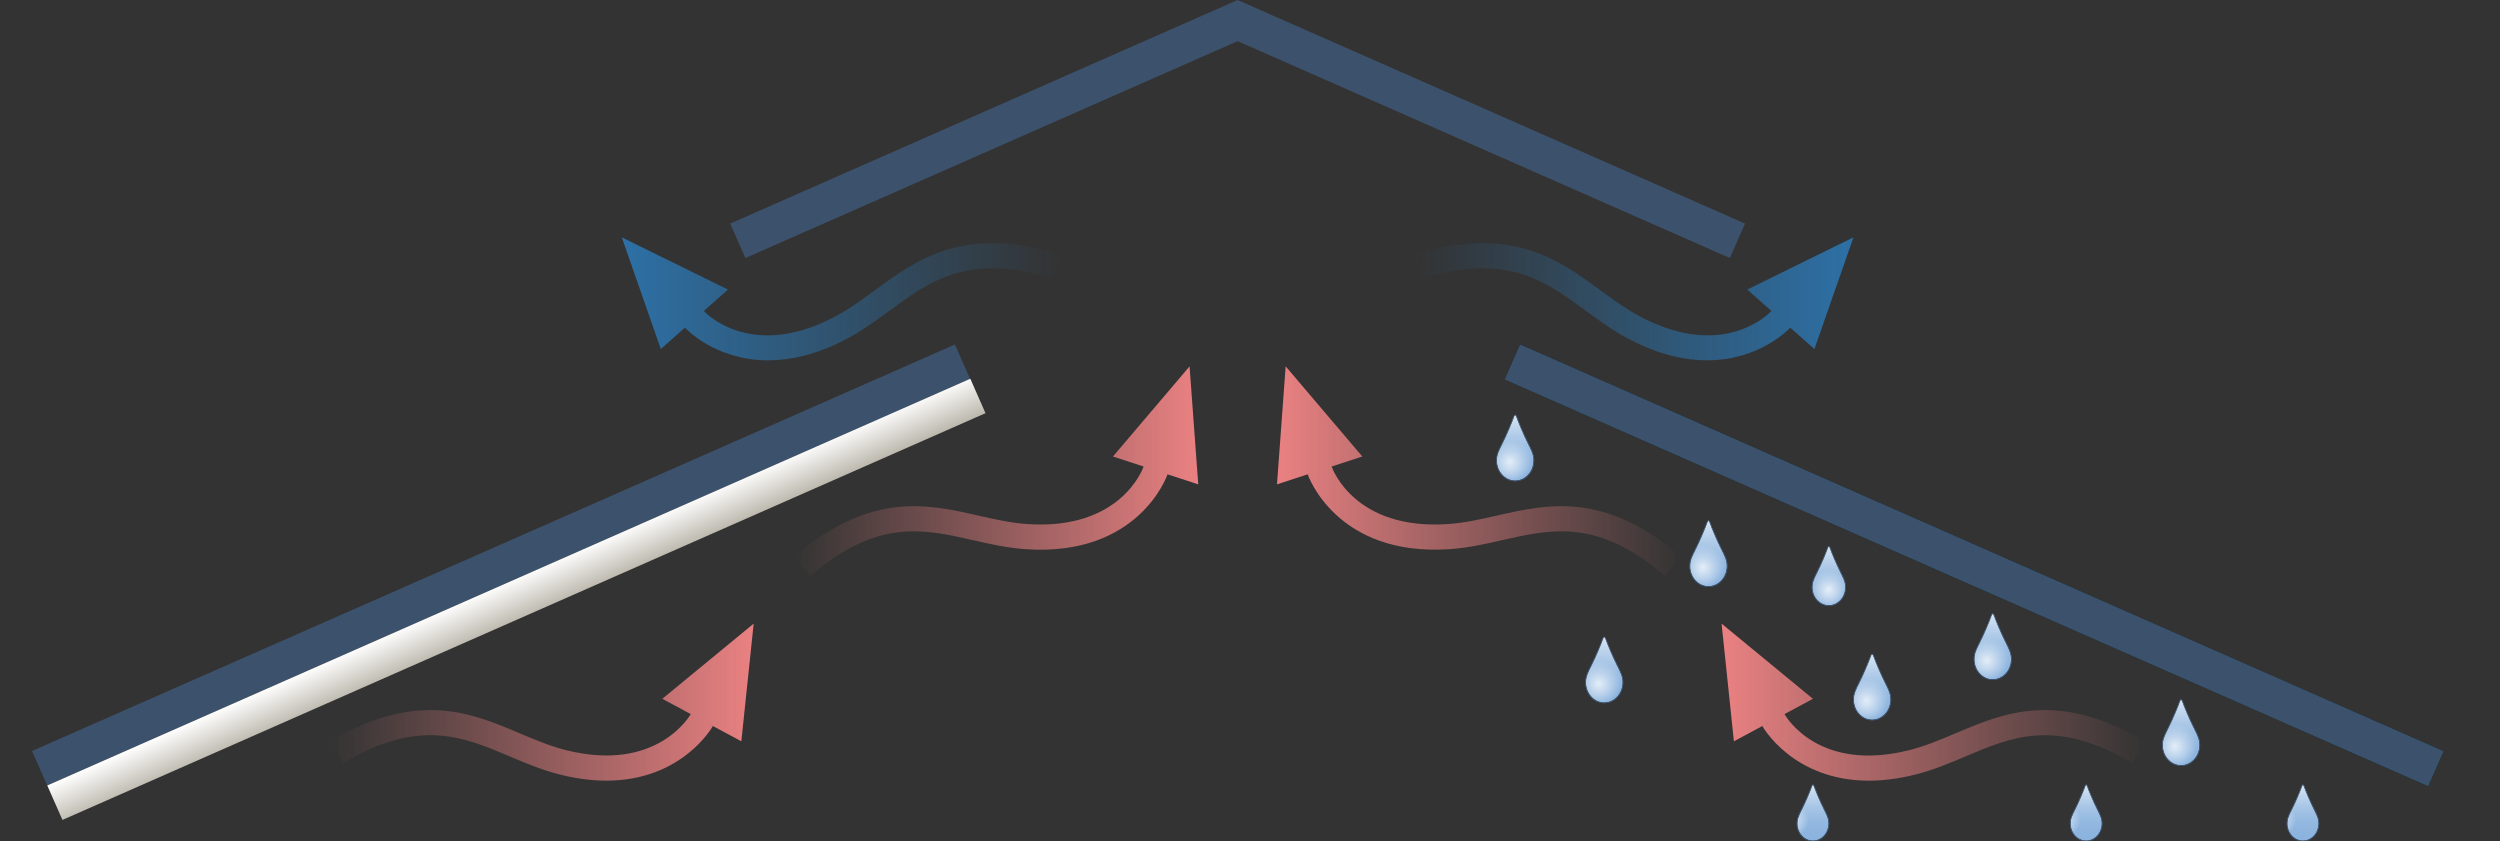 <?xml version="1.0" encoding="utf-8"?>
<!-- Generator: Adobe Illustrator 16.0.0, SVG Export Plug-In . SVG Version: 6.00 Build 0)  -->
<!DOCTYPE svg PUBLIC "-//W3C//DTD SVG 1.1//EN" "http://www.w3.org/Graphics/SVG/1.1/DTD/svg11.dtd">
<svg version="1.1" id="Layer_1" xmlns="http://www.w3.org/2000/svg" xmlns:xlink="http://www.w3.org/1999/xlink" x="0px" y="0px"
	 width="876.25px" height="294.885px" viewBox="0 0 876.25 294.885" enable-background="new 0 0 876.25 294.885"
	 xml:space="preserve">
<rect x="0" y="0" width="876.25" height="294.885" fill="#333333" stroke="none"/>
<rect id="XMLID_921_" x="-1.091" y="191.405" transform="matrix(0.915 -0.403 0.403 0.915 -64.923 87.643)" fill="#3C516B" width="353.539" height="13.198"/>
<rect id="XMLID_880_" x="515.13" y="191.387" transform="matrix(-0.915 -0.403 0.403 -0.915 1245.235 658.142)" fill="#0E69A8" width="353.539" height="13.197"/>
<linearGradient id="XMLID_2_" gradientUnits="userSpaceOnUse" x1="524.879" y1="763.748" x2="530.799" y2="750.45" gradientTransform="matrix(-1 0 0 1 708.831 -547.036)">
	<stop  offset="0" style="stop-color:#BCB8AD"/>
	<stop  offset="1" style="stop-color:#FFFFFF"/>
</linearGradient>
<polygon id="XMLID_879_" fill="url(#XMLID_2_)" points="345.419,144.823 21.888,287.382 16.565,275.304 340.097,132.745 "/>
<polygon id="XMLID_872_" fill="#3C516B" points="611.634,78.367 433.786,0 255.937,78.367 261.259,90.444 433.786,14.423 
	606.311,90.444 "/>
<g id="XMLID_99_">
	<g id="XMLID_49_">
		
			<radialGradient id="XMLID_6_" cx="17593.953" cy="4181.28" r="96.158" gradientTransform="matrix(0.079 0 0 0.079 -860.692 -168.655)" gradientUnits="userSpaceOnUse">
			<stop  offset="0" style="stop-color:#FFFFFF"/>
			<stop  offset="1" style="stop-color:#8BB3DE"/>
		</radialGradient>
		<path id="XMLID_51_" fill="url(#XMLID_6_)" stroke="#3C516B" stroke-width="0.25" stroke-miterlimit="10" d="M537.021,158.396
			c-0.23-0.584-0.664-1.576-1.453-3.093c-1.441-2.771-3.521-7.785-3.875-8.866c-0.354-1.082-0.625-0.968-0.625-0.968
			s-0.271-0.113-0.625,0.968c-0.354,1.081-2.436,6.094-3.876,8.866c-0.788,1.517-1.224,2.509-1.452,3.093
			c-0.384,0.912-0.601,1.93-0.601,3c0,3.963,2.936,7.18,6.554,7.18c3.616,0,6.552-3.217,6.552-7.18
			C537.62,160.325,537.405,159.308,537.021,158.396z"/>
		
			<linearGradient id="XMLID_7_" gradientUnits="userSpaceOnUse" x1="1800.163" y1="715.611" x2="1800.163" y2="692.502" gradientTransform="matrix(1 0 0 1 -1269.096 -547.036)">
			<stop  offset="0" style="stop-color:#8BB3DE;stop-opacity:0"/>
			<stop  offset="1" style="stop-color:#DBE7F4"/>
		</linearGradient>
		<path id="XMLID_50_" fill="url(#XMLID_7_)" stroke="#3C516B" stroke-width="0.25" stroke-miterlimit="10" d="M537.021,158.396
			c-0.23-0.584-0.664-1.576-1.453-3.093c-1.441-2.771-3.521-7.785-3.875-8.866c-0.354-1.082-0.625-0.968-0.625-0.968
			s-0.271-0.113-0.625,0.968c-0.354,1.081-2.436,6.094-3.876,8.866c-0.788,1.517-1.224,2.509-1.452,3.093
			c-0.384,0.912-0.601,1.93-0.601,3c0,3.963,2.936,7.18,6.554,7.18c3.616,0,6.552-3.217,6.552-7.18
			C537.62,160.325,537.405,159.308,537.021,158.396z"/>
	</g>
	<g id="XMLID_46_">
		
			<radialGradient id="XMLID_8_" cx="17988.713" cy="5164.76" r="96.156" gradientTransform="matrix(0.079 0 0 0.079 -860.692 -168.655)" gradientUnits="userSpaceOnUse">
			<stop  offset="0" style="stop-color:#FFFFFF"/>
			<stop  offset="1" style="stop-color:#8BB3DE"/>
		</radialGradient>
		<path id="XMLID_48_" fill="url(#XMLID_8_)" stroke="#3C516B" stroke-width="0.25" stroke-miterlimit="10" d="M568.247,236.188
			c-0.23-0.584-0.665-1.576-1.453-3.092c-1.44-2.772-3.521-7.785-3.875-8.867c-0.354-1.08-0.625-0.967-0.625-0.967
			s-0.271-0.113-0.625,0.967c-0.354,1.082-2.435,6.095-3.876,8.867c-0.788,1.517-1.222,2.508-1.452,3.092
			c-0.384,0.914-0.599,1.931-0.599,3c0,3.965,2.934,7.179,6.552,7.179s6.552-3.214,6.552-7.179
			C568.845,238.119,568.63,237.103,568.247,236.188z"/>
		
			<linearGradient id="XMLID_9_" gradientUnits="userSpaceOnUse" x1="1831.39" y1="793.403" x2="1831.39" y2="770.296" gradientTransform="matrix(1 0 0 1 -1269.096 -547.036)">
			<stop  offset="0" style="stop-color:#8BB3DE;stop-opacity:0"/>
			<stop  offset="1" style="stop-color:#DBE7F4"/>
		</linearGradient>
		<path id="XMLID_47_" fill="url(#XMLID_9_)" stroke="#3C516B" stroke-width="0.25" stroke-miterlimit="10" d="M568.247,236.188
			c-0.23-0.584-0.665-1.576-1.453-3.092c-1.44-2.772-3.521-7.785-3.875-8.867c-0.354-1.08-0.625-0.967-0.625-0.967
			s-0.271-0.113-0.625,0.967c-0.354,1.082-2.435,6.095-3.876,8.867c-0.788,1.517-1.222,2.508-1.452,3.092
			c-0.384,0.914-0.599,1.931-0.599,3c0,3.965,2.934,7.179,6.552,7.179s6.552-3.214,6.552-7.179
			C568.845,238.119,568.63,237.103,568.247,236.188z"/>
	</g>
	<g id="XMLID_43_">
		
			<radialGradient id="XMLID_10_" cx="18450.434" cy="4649.405" r="96.15" gradientTransform="matrix(0.079 0 0 0.079 -860.692 -168.655)" gradientUnits="userSpaceOnUse">
			<stop  offset="0" style="stop-color:#FFFFFF"/>
			<stop  offset="1" style="stop-color:#8BB3DE"/>
		</radialGradient>
		<path id="XMLID_45_" fill="url(#XMLID_10_)" stroke="#3C516B" stroke-width="0.25" stroke-miterlimit="10" d="M604.768,195.425
			c-0.229-0.584-0.664-1.576-1.452-3.092c-1.44-2.773-3.521-7.785-3.875-8.867c-0.354-1.08-0.625-0.968-0.625-0.968
			s-0.271-0.112-0.625,0.968c-0.354,1.082-2.436,6.094-3.875,8.867c-0.789,1.516-1.224,2.508-1.452,3.092
			c-0.387,0.913-0.6,1.93-0.6,3c0,3.965,2.934,7.178,6.552,7.178c3.616,0,6.552-3.213,6.552-7.178
			C605.367,197.354,605.151,196.338,604.768,195.425z"/>
		
			<linearGradient id="XMLID_11_" gradientUnits="userSpaceOnUse" x1="1867.911" y1="752.639" x2="1867.911" y2="729.531" gradientTransform="matrix(1 0 0 1 -1269.096 -547.036)">
			<stop  offset="0" style="stop-color:#8BB3DE;stop-opacity:0"/>
			<stop  offset="1" style="stop-color:#DBE7F4"/>
		</linearGradient>
		<path id="XMLID_44_" fill="url(#XMLID_11_)" stroke="#3C516B" stroke-width="0.25" stroke-miterlimit="10" d="M604.768,195.425
			c-0.229-0.584-0.664-1.576-1.452-3.092c-1.44-2.773-3.521-7.785-3.875-8.867c-0.354-1.08-0.625-0.968-0.625-0.968
			s-0.271-0.112-0.625,0.968c-0.354,1.082-2.436,6.094-3.875,8.867c-0.789,1.516-1.224,2.508-1.452,3.092
			c-0.387,0.913-0.6,1.93-0.6,3c0,3.965,2.934,7.178,6.552,7.178c3.616,0,6.552-3.213,6.552-7.178
			C605.367,197.354,605.151,196.338,604.768,195.425z"/>
	</g>
	<g id="XMLID_40_">
		
			<radialGradient id="XMLID_12_" cx="19474.299" cy="4918.185" r="96.066" gradientTransform="matrix(0.067 0 0 0.067 -677.201 -42.251)" gradientUnits="userSpaceOnUse">
			<stop  offset="0" style="stop-color:#FFFFFF"/>
			<stop  offset="1" style="stop-color:#8BB3DE"/>
		</radialGradient>
		<path id="XMLID_42_" fill="url(#XMLID_12_)" stroke="#3C516B" stroke-width="0.25" stroke-miterlimit="10" d="M640.502,286.097
			c-0.195-0.498-0.564-1.343-1.236-2.634c-1.228-2.36-2.998-6.628-3.3-7.548c-0.301-0.921-0.532-0.825-0.532-0.825
			s-0.229-0.096-0.53,0.825c-0.302,0.92-2.072,5.188-3.3,7.548c-0.672,1.291-1.041,2.136-1.236,2.634
			c-0.326,0.775-0.509,1.643-0.509,2.553c0,3.375,2.495,6.11,5.575,6.11s5.578-2.735,5.578-6.11
			C641.012,287.738,640.83,286.874,640.502,286.097z"/>
		
			<linearGradient id="XMLID_13_" gradientUnits="userSpaceOnUse" x1="1904.531" y1="841.796" x2="1904.531" y2="822.123" gradientTransform="matrix(1 0 0 1 -1269.096 -547.036)">
			<stop  offset="0" style="stop-color:#8BB3DE;stop-opacity:0"/>
			<stop  offset="1" style="stop-color:#DBE7F4"/>
		</linearGradient>
		<path id="XMLID_41_" fill="url(#XMLID_13_)" stroke="#3C516B" stroke-width="0.25" stroke-miterlimit="10" d="M640.502,286.097
			c-0.195-0.498-0.564-1.343-1.236-2.634c-1.228-2.36-2.998-6.628-3.3-7.548c-0.301-0.921-0.532-0.825-0.532-0.825
			s-0.229-0.096-0.53,0.825c-0.302,0.92-2.072,5.188-3.3,7.548c-0.672,1.291-1.041,2.136-1.236,2.634
			c-0.326,0.775-0.509,1.643-0.509,2.553c0,3.375,2.495,6.11,5.575,6.11s5.578-2.735,5.578-6.11
			C641.012,287.738,640.83,286.874,640.502,286.097z"/>
	</g>
	<g id="XMLID_37_">
		
			<radialGradient id="XMLID_14_" cx="20895.182" cy="4918.185" r="96.071" gradientTransform="matrix(0.067 0 0 0.067 -677.201 -42.251)" gradientUnits="userSpaceOnUse">
			<stop  offset="0" style="stop-color:#FFFFFF"/>
			<stop  offset="1" style="stop-color:#8BB3DE"/>
		</radialGradient>
		<path id="XMLID_39_" fill="url(#XMLID_14_)" stroke="#3C516B" stroke-width="0.25" stroke-miterlimit="10" d="M736.27,286.097
			c-0.195-0.498-0.564-1.343-1.235-2.634c-1.229-2.36-2.999-6.628-3.301-7.548c-0.302-0.921-0.53-0.825-0.53-0.825
			s-0.231-0.096-0.532,0.825c-0.302,0.92-2.072,5.188-3.3,7.548c-0.671,1.291-1.04,2.136-1.235,2.634
			c-0.328,0.775-0.511,1.643-0.511,2.553c0,3.375,2.497,6.11,5.578,6.11c3.08,0,5.577-2.735,5.577-6.11
			C736.78,287.738,736.598,286.873,736.27,286.097z"/>
		
			<linearGradient id="XMLID_15_" gradientUnits="userSpaceOnUse" x1="2000.299" y1="841.796" x2="2000.299" y2="822.123" gradientTransform="matrix(1 0 0 1 -1269.096 -547.036)">
			<stop  offset="0" style="stop-color:#8BB3DE;stop-opacity:0"/>
			<stop  offset="1" style="stop-color:#DBE7F4"/>
		</linearGradient>
		<path id="XMLID_38_" fill="url(#XMLID_15_)" stroke="#3C516B" stroke-width="0.25" stroke-miterlimit="10" d="M736.27,286.097
			c-0.195-0.498-0.564-1.343-1.235-2.634c-1.229-2.36-2.999-6.628-3.301-7.548c-0.302-0.921-0.53-0.825-0.53-0.825
			s-0.231-0.096-0.532,0.825c-0.302,0.92-2.072,5.188-3.3,7.548c-0.671,1.291-1.04,2.136-1.235,2.634
			c-0.328,0.775-0.511,1.643-0.511,2.553c0,3.375,2.497,6.11,5.578,6.11c3.08,0,5.577-2.735,5.577-6.11
			C736.78,287.738,736.598,286.873,736.27,286.097z"/>
	</g>
	<g id="XMLID_34_">
		
			<radialGradient id="XMLID_16_" cx="19175.69" cy="5240.795" r="96.154" gradientTransform="matrix(0.079 0 0 0.079 -860.692 -168.655)" gradientUnits="userSpaceOnUse">
			<stop  offset="0" style="stop-color:#FFFFFF"/>
			<stop  offset="1" style="stop-color:#8BB3DE"/>
		</radialGradient>
		<path id="XMLID_36_" fill="url(#XMLID_16_)" stroke="#3C516B" stroke-width="0.25" stroke-miterlimit="10" d="M662.137,242.204
			c-0.229-0.584-0.664-1.575-1.453-3.094c-1.44-2.771-3.521-7.783-3.875-8.864c-0.354-1.082-0.625-0.97-0.625-0.97
			s-0.271-0.112-0.625,0.97c-0.354,1.081-2.435,6.094-3.875,8.864c-0.789,1.519-1.224,2.51-1.452,3.094
			c-0.386,0.913-0.6,1.929-0.6,3c0,3.964,2.934,7.178,6.552,7.178c3.617,0,6.552-3.214,6.552-7.178
			C662.735,244.132,662.52,243.117,662.137,242.204z"/>
		
			<linearGradient id="XMLID_17_" gradientUnits="userSpaceOnUse" x1="1925.279" y1="799.418" x2="1925.279" y2="776.31" gradientTransform="matrix(1 0 0 1 -1269.096 -547.036)">
			<stop  offset="0" style="stop-color:#8BB3DE;stop-opacity:0"/>
			<stop  offset="1" style="stop-color:#DBE7F4"/>
		</linearGradient>
		<path id="XMLID_35_" fill="url(#XMLID_17_)" stroke="#3C516B" stroke-width="0.25" stroke-miterlimit="10" d="M662.137,242.204
			c-0.229-0.584-0.664-1.575-1.453-3.094c-1.44-2.771-3.521-7.783-3.875-8.864c-0.354-1.082-0.625-0.97-0.625-0.97
			s-0.271-0.112-0.625,0.97c-0.354,1.081-2.435,6.094-3.875,8.864c-0.789,1.519-1.224,2.51-1.452,3.094
			c-0.386,0.913-0.6,1.929-0.6,3c0,3.964,2.934,7.178,6.552,7.178c3.617,0,6.552-3.214,6.552-7.178
			C662.735,244.132,662.52,243.117,662.137,242.204z"/>
	</g>
	<g id="XMLID_31_">
		
			<radialGradient id="XMLID_18_" cx="11971.717" cy="-3503.351" r="96.123" gradientTransform="matrix(-3.103509e-009 -0.071 0.071 -3.103506e-009 889.678 1056.446)" gradientUnits="userSpaceOnUse">
			<stop  offset="0" style="stop-color:#FFFFFF"/>
			<stop  offset="1" style="stop-color:#8BB3DE"/>
		</radialGradient>
		<path id="XMLID_33_" fill="url(#XMLID_18_)" stroke="#3C516B" stroke-width="0.25" stroke-miterlimit="10" d="M646.352,203.146
			c-0.207-0.523-0.596-1.416-1.303-2.774c-1.294-2.487-3.16-6.985-3.478-7.956s-0.563-0.868-0.563-0.868s-0.244-0.103-0.562,0.868
			s-2.186,5.469-3.479,7.956c-0.707,1.358-1.098,2.251-1.305,2.772c-0.344,0.82-0.536,1.731-0.536,2.692
			c0,3.558,2.632,6.44,5.878,6.44c3.247,0,5.879-2.883,5.879-6.44C646.891,204.875,646.698,203.964,646.352,203.146z"/>
		
			<linearGradient id="XMLID_19_" gradientUnits="userSpaceOnUse" x1="1910.102" y1="759.312" x2="1910.102" y2="738.58" gradientTransform="matrix(1 0 0 1 -1269.096 -547.036)">
			<stop  offset="0" style="stop-color:#8BB3DE;stop-opacity:0"/>
			<stop  offset="1" style="stop-color:#DBE7F4"/>
		</linearGradient>
		<path id="XMLID_32_" fill="url(#XMLID_19_)" stroke="#3C516B" stroke-width="0.25" stroke-miterlimit="10" d="M646.352,203.146
			c-0.207-0.523-0.596-1.416-1.303-2.774c-1.294-2.487-3.16-6.985-3.478-7.956s-0.563-0.868-0.563-0.868s-0.244-0.103-0.562,0.868
			s-2.186,5.469-3.479,7.956c-0.707,1.358-1.098,2.251-1.305,2.772c-0.344,0.82-0.536,1.731-0.536,2.692
			c0,3.558,2.632,6.44,5.878,6.44c3.247,0,5.879-2.883,5.879-6.44C646.891,204.875,646.698,203.964,646.352,203.146z"/>
	</g>
	<g id="XMLID_28_">
		
			<radialGradient id="XMLID_20_" cx="19710.066" cy="5061.955" r="96.148" gradientTransform="matrix(0.079 0 0 0.079 -860.692 -168.655)" gradientUnits="userSpaceOnUse">
			<stop  offset="0" style="stop-color:#FFFFFF"/>
			<stop  offset="1" style="stop-color:#8BB3DE"/>
		</radialGradient>
		<path id="XMLID_30_" fill="url(#XMLID_20_)" stroke="#3C516B" stroke-width="0.25" stroke-miterlimit="10" d="M704.406,228.058
			c-0.231-0.584-0.665-1.576-1.453-3.092c-1.44-2.773-3.521-7.785-3.875-8.867c-0.354-1.08-0.626-0.968-0.626-0.968
			s-0.271-0.112-0.625,0.968c-0.354,1.082-2.435,6.094-3.875,8.867c-0.788,1.516-1.224,2.508-1.453,3.092
			c-0.384,0.914-0.598,1.93-0.598,3c0,3.965,2.933,7.178,6.552,7.178c3.616,0,6.551-3.213,6.551-7.178
			C705.003,229.988,704.789,228.972,704.406,228.058z"/>
		
			<linearGradient id="XMLID_21_" gradientUnits="userSpaceOnUse" x1="1967.549" y1="785.271" x2="1967.549" y2="762.164" gradientTransform="matrix(1 0 0 1 -1269.096 -547.036)">
			<stop  offset="0" style="stop-color:#8BB3DE;stop-opacity:0"/>
			<stop  offset="1" style="stop-color:#DBE7F4"/>
		</linearGradient>
		<path id="XMLID_29_" fill="url(#XMLID_21_)" stroke="#3C516B" stroke-width="0.25" stroke-miterlimit="10" d="M704.406,228.058
			c-0.231-0.584-0.665-1.576-1.453-3.092c-1.44-2.773-3.521-7.785-3.875-8.867c-0.354-1.08-0.626-0.968-0.626-0.968
			s-0.271-0.112-0.625,0.968c-0.354,1.082-2.435,6.094-3.875,8.867c-0.788,1.516-1.224,2.508-1.453,3.092
			c-0.384,0.914-0.598,1.93-0.598,3c0,3.965,2.933,7.178,6.552,7.178c3.616,0,6.551-3.213,6.551-7.178
			C705.003,229.988,704.789,228.972,704.406,228.058z"/>
	</g>
	<g id="XMLID_25_">
		
			<radialGradient id="XMLID_22_" cx="22022.385" cy="4918.185" r="96.072" gradientTransform="matrix(0.067 0 0 0.067 -677.201 -42.251)" gradientUnits="userSpaceOnUse">
			<stop  offset="0" style="stop-color:#FFFFFF"/>
			<stop  offset="1" style="stop-color:#8BB3DE"/>
		</radialGradient>
		<path id="XMLID_27_" fill="url(#XMLID_22_)" stroke="#3C516B" stroke-width="0.25" stroke-miterlimit="10" d="M812.244,286.097
			c-0.196-0.498-0.565-1.343-1.236-2.634c-1.228-2.36-2.997-6.628-3.3-7.548c-0.301-0.921-0.532-0.825-0.532-0.825
			s-0.229-0.096-0.529,0.825c-0.304,0.92-2.072,5.188-3.302,7.548c-0.671,1.291-1.039,2.136-1.235,2.634
			c-0.326,0.775-0.511,1.643-0.511,2.553c0,3.375,2.498,6.11,5.577,6.11c3.081,0,5.578-2.735,5.578-6.11
			C812.753,287.738,812.571,286.873,812.244,286.097z"/>
		
			<linearGradient id="XMLID_23_" gradientUnits="userSpaceOnUse" x1="2076.271" y1="841.796" x2="2076.271" y2="822.123" gradientTransform="matrix(1 0 0 1 -1269.096 -547.036)">
			<stop  offset="0" style="stop-color:#8BB3DE;stop-opacity:0"/>
			<stop  offset="1" style="stop-color:#DBE7F4"/>
		</linearGradient>
		<path id="XMLID_26_" fill="url(#XMLID_23_)" stroke="#3C516B" stroke-width="0.25" stroke-miterlimit="10" d="M812.244,286.097
			c-0.196-0.498-0.565-1.343-1.236-2.634c-1.228-2.36-2.997-6.628-3.3-7.548c-0.301-0.921-0.532-0.825-0.532-0.825
			s-0.229-0.096-0.529,0.825c-0.304,0.92-2.072,5.188-3.302,7.548c-0.671,1.291-1.039,2.136-1.235,2.634
			c-0.326,0.775-0.511,1.643-0.511,2.553c0,3.375,2.498,6.11,5.577,6.11c3.081,0,5.578-2.735,5.578-6.11
			C812.753,287.738,812.571,286.873,812.244,286.097z"/>
	</g>
	<g id="XMLID_3_">
		
			<radialGradient id="XMLID_24_" cx="20544.658" cy="5442.602" r="96.151" gradientTransform="matrix(0.079 0 0 0.079 -860.692 -168.655)" gradientUnits="userSpaceOnUse">
			<stop  offset="0" style="stop-color:#FFFFFF"/>
			<stop  offset="1" style="stop-color:#8BB3DE"/>
		</radialGradient>
		<path id="XMLID_5_" fill="url(#XMLID_24_)" stroke="#3C516B" stroke-width="0.25" stroke-miterlimit="10" d="M770.421,258.167
			c-0.229-0.584-0.664-1.576-1.452-3.092c-1.44-2.773-3.521-7.785-3.875-8.866c-0.354-1.082-0.625-0.969-0.625-0.969
			s-0.271-0.113-0.625,0.969c-0.354,1.081-2.435,6.093-3.875,8.866c-0.789,1.516-1.224,2.508-1.453,3.092
			c-0.385,0.913-0.599,1.929-0.599,3c0,3.964,2.933,7.178,6.552,7.178c3.618,0,6.551-3.214,6.551-7.178
			C771.02,260.097,770.807,259.08,770.421,258.167z"/>
		
			<linearGradient id="XMLID_52_" gradientUnits="userSpaceOnUse" x1="2033.564" y1="815.381" x2="2033.564" y2="792.273" gradientTransform="matrix(1 0 0 1 -1269.096 -547.036)">
			<stop  offset="0" style="stop-color:#8BB3DE;stop-opacity:0"/>
			<stop  offset="1" style="stop-color:#DBE7F4"/>
		</linearGradient>
		<path id="XMLID_4_" fill="url(#XMLID_52_)" stroke="#3C516B" stroke-width="0.25" stroke-miterlimit="10" d="M770.421,258.167
			c-0.229-0.584-0.664-1.576-1.452-3.092c-1.44-2.773-3.521-7.785-3.875-8.866c-0.354-1.082-0.625-0.969-0.625-0.969
			s-0.271-0.113-0.625,0.969c-0.354,1.081-2.435,6.093-3.875,8.866c-0.789,1.516-1.224,2.508-1.453,3.092
			c-0.385,0.913-0.599,1.929-0.599,3c0,3.964,2.933,7.178,6.552,7.178c3.618,0,6.551-3.214,6.551-7.178
			C771.02,260.097,770.807,259.08,770.421,258.167z"/>
	</g>
</g>
<linearGradient id="XMLID_53_" gradientUnits="userSpaceOnUse" x1="337.013" y1="651.784" x2="490.891" y2="651.784" gradientTransform="matrix(-1 0 0 1 708.831 -547.036)">
	<stop  offset="0" style="stop-color:#2C7BBA;stop-opacity:0"/>
	<stop  offset="1" style="stop-color:#2C7BBA"/>
</linearGradient>
<path id="XMLID_792_" opacity="0.85" fill="url(#XMLID_53_)" enable-background="new    " d="M306.72,101.679
	c-4.856,3.561-9.445,6.926-14.613,9.598c-28.852,14.908-44.521-1.316-45.416-2.281l8.471-7.504L217.94,83.193l13.678,39.155
	l10.191-9.029l-1.713,1.537c0.145,0.161,10.506,11.447,29.158,11.447c7.623,0,16.637-1.888,26.9-7.193
	c5.775-2.986,10.859-6.712,15.777-10.316c14.246-10.444,27.699-20.313,57.271-11.104l2.617-8.422
	C338.011,78.747,321.386,90.93,306.72,101.679z"/>
<linearGradient id="XMLID_54_" gradientUnits="userSpaceOnUse" x1="288.848" y1="712.193" x2="430.633" y2="712.193" gradientTransform="matrix(-1 0 0 1 708.831 -547.036)">
	<stop  offset="0" style="stop-color:#EA8182"/>
	<stop  offset="1" style="stop-color:#EA8182;stop-opacity:0"/>
</linearGradient>
<path id="XMLID_787_" fill="url(#XMLID_54_)" d="M419.983,169.765l-3.039-41.363l-26.859,31.604l10.756,3.511
	c-0.438,1.254-8.403,22.353-40.752,20.172c-5.805-0.394-11.354-1.651-17.227-2.984c-17.732-4.021-37.832-8.581-64.664,14.523
	l5.756,6.685c23.455-20.209,39.731-16.519,56.955-12.606c5.944,1.348,12.092,2.741,18.58,3.182
	c39.729,2.729,49.635-25.928,49.729-26.217l-2.069-0.69L419.983,169.765z"/>
<linearGradient id="XMLID_55_" gradientUnits="userSpaceOnUse" x1="444.67" y1="793.136" x2="593.045" y2="793.136" gradientTransform="matrix(-1 0 0 1 708.831 -547.036)">
	<stop  offset="0" style="stop-color:#EA8182"/>
	<stop  offset="1" style="stop-color:#EA8182;stop-opacity:0"/>
</linearGradient>
<path id="XMLID_783_" fill="url(#XMLID_55_)" d="M259.839,259.828l4.322-41.249l-32.025,26.355l9.969,5.356
	c-0.23,0.413-11.797,20.64-43.678,12.646c-5.646-1.412-10.883-3.633-16.432-5.981c-16.738-7.095-35.719-15.136-66.209,2.862
	l4.482,7.596c26.664-15.739,42.025-9.229,58.285-2.34c5.615,2.379,11.42,4.838,17.729,6.42c5.975,1.496,11.373,2.127,16.24,2.127
	c26.605,0,37.219-18.913,37.342-19.141l-3.883-2.104l0.006,0.003L259.839,259.828z"/>
<rect id="XMLID_780_" x="515.13" y="191.387" transform="matrix(-0.915 -0.403 0.403 -0.915 1245.235 658.142)" fill="#3C516B" width="353.539" height="13.197"/>
<linearGradient id="XMLID_56_" gradientUnits="userSpaceOnUse" x1="59.2" y1="651.781" x2="213.08" y2="651.781" gradientTransform="matrix(-1 0 0 1 708.831 -547.036)">
	<stop  offset="0" style="stop-color:#2C7BBA"/>
	<stop  offset="1" style="stop-color:#2C7BBA;stop-opacity:0"/>
</linearGradient>
<path id="XMLID_778_" opacity="0.85" fill="url(#XMLID_56_)" enable-background="new    " d="M649.631,83.192l-37.22,18.299
	l8.471,7.504c-0.893,0.962-16.559,17.193-45.415,2.281c-5.167-2.672-9.757-6.037-14.613-9.598
	c-14.672-10.749-31.303-22.93-65.103-12.414l2.618,8.422c29.575-9.206,43.021,0.663,57.269,11.104
	c4.916,3.604,10.002,7.331,15.779,10.317c10.267,5.307,19.274,7.192,26.897,7.192c18.649,0,29.015-11.285,29.157-11.447
	l-1.732-1.556l10.215,9.048L649.631,83.192z"/>
<linearGradient id="XMLID_57_" gradientUnits="userSpaceOnUse" x1="119.46" y1="712.189" x2="261.243" y2="712.189" gradientTransform="matrix(-1 0 0 1 708.831 -547.036)">
	<stop  offset="0" style="stop-color:#EA8182;stop-opacity:0"/>
	<stop  offset="1" style="stop-color:#EA8182"/>
</linearGradient>
<path id="XMLID_777_" fill="url(#XMLID_57_)" d="M524.711,180.702c-5.875,1.333-11.423,2.593-17.229,2.984
	c-32.327,2.181-40.311-18.914-40.752-20.17l10.757-3.513l-26.86-31.604l-3.039,41.365l12.822-4.188l-2.063,0.688
	c0.1,0.287,10.02,28.901,49.731,26.217c6.489-0.438,12.638-1.834,18.581-3.185c17.229-3.909,33.497-7.598,56.955,12.609l5.756-6.683
	C562.542,172.119,542.449,176.683,524.711,180.702z"/>
<linearGradient id="XMLID_58_" gradientUnits="userSpaceOnUse" x1="-42.952" y1="793.138" x2="105.42" y2="793.138" gradientTransform="matrix(-1 0 0 1 708.831 -547.036)">
	<stop  offset="0" style="stop-color:#EA8182;stop-opacity:0"/>
	<stop  offset="1" style="stop-color:#EA8182"/>
</linearGradient>
<path id="XMLID_750_" fill="url(#XMLID_58_)" d="M685.576,256.956c-5.548,2.352-10.785,4.57-16.432,5.982
	c-31.484,7.895-43.021-11.489-43.676-12.646l9.965-5.355l-32.022-26.356l4.322,41.249l13.821-7.432l-3.85,2.086
	c0.123,0.227,10.732,19.14,37.342,19.14c4.865,0,10.271-0.633,16.241-2.127c6.308-1.583,12.112-4.041,17.728-6.42
	c16.266-6.894,31.625-13.399,58.285,2.34l4.482-7.597C721.292,241.819,702.315,249.862,685.576,256.956z"/>
</svg>
